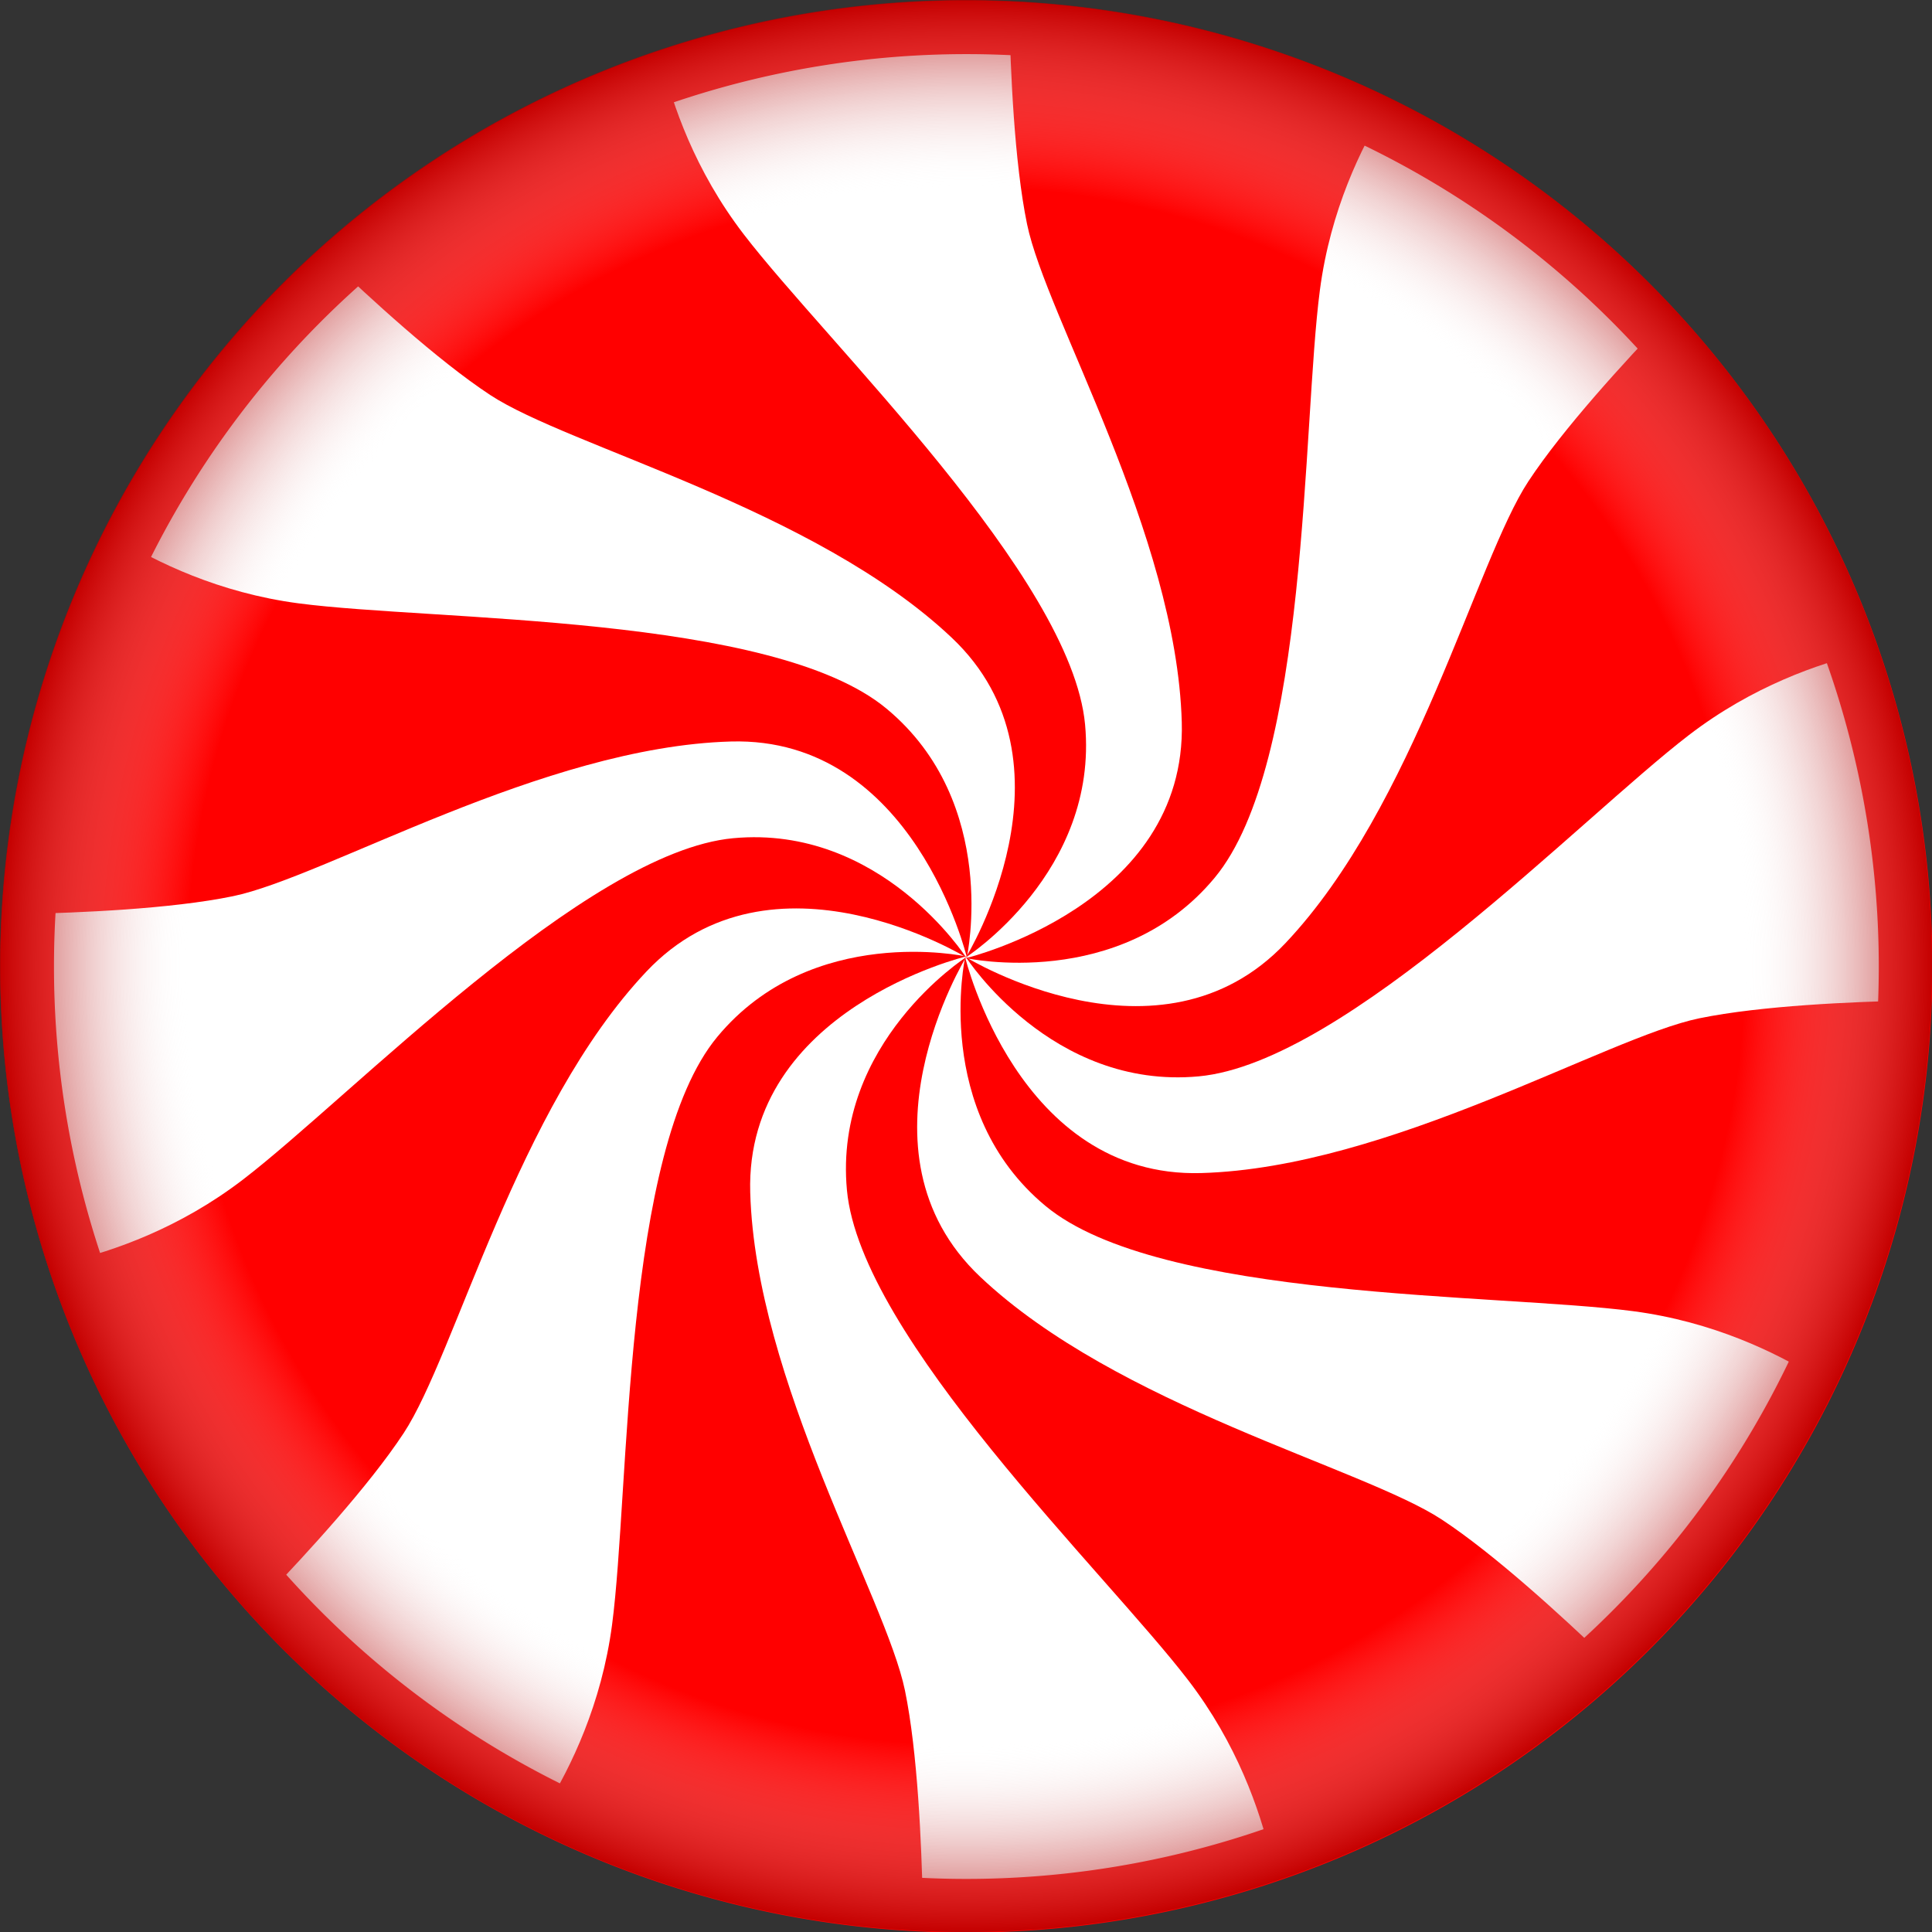 <?xml version="1.0" encoding="UTF-8" standalone="no"?>
<!-- Created with Inkscape (http://www.inkscape.org/) -->
<svg
   xmlns:dc="http://purl.org/dc/elements/1.1/"
   xmlns:cc="http://creativecommons.org/ns#"
   xmlns:rdf="http://www.w3.org/1999/02/22-rdf-syntax-ns#"
   xmlns:svg="http://www.w3.org/2000/svg"
   xmlns="http://www.w3.org/2000/svg"
   xmlns:xlink="http://www.w3.org/1999/xlink"
   xmlns:sodipodi="http://sodipodi.sourceforge.net/DTD/sodipodi-0.dtd"
   xmlns:inkscape="http://www.inkscape.org/namespaces/inkscape"
   width="200"
   height="200"
   id="svg2"
   sodipodi:version="0.32"
   inkscape:version="0.46"
   version="1.0"
   sodipodi:docname="peppermint.svg"
   inkscape:output_extension="org.inkscape.output.svg.inkscape">
  <rect width="100%" height="100%" fill="#333333" stroke="none"/>
  <defs
     id="defs4">
    <linearGradient
       id="linearGradient3357">
      <stop
         style="stop-color:#ffffff;stop-opacity:0;"
         offset="0"
         id="stop3359" />
      <stop
         id="stop3365"
         offset="0.806"
         style="stop-color:#ffffff;stop-opacity:0;" />
      <stop
         style="stop-color:#b00000;stop-opacity:0.735;"
         offset="1"
         id="stop3361" />
    </linearGradient>
    <linearGradient
       id="linearGradient3325">
      <stop
         style="stop-color:#ff0000;stop-opacity:1;"
         offset="0"
         id="stop3327" />
      <stop
         style="stop-color:#710000;stop-opacity:1;"
         offset="1"
         id="stop3329" />
    </linearGradient>
    <linearGradient
       inkscape:collect="always"
       id="linearGradient3313">
      <stop
         style="stop-color:#864141;stop-opacity:1;"
         offset="0"
         id="stop3315" />
      <stop
         style="stop-color:#864141;stop-opacity:0;"
         offset="1"
         id="stop3317" />
    </linearGradient>
    <linearGradient
       id="linearGradient3299">
      <stop
         style="stop-color:#ff0000;stop-opacity:1;"
         offset="0"
         id="stop3301" />
      <stop
         id="stop3339"
         offset="0.889"
         style="stop-color:#f30000;stop-opacity:1;" />
      <stop
         style="stop-color:#e70000;stop-opacity:1;"
         offset="1"
         id="stop3303" />
    </linearGradient>
    <linearGradient
       id="linearGradient3195">
      <stop
         style="stop-color:#ffffff;stop-opacity:1;"
         offset="0"
         id="stop3197" />
      <stop
         id="stop3205"
         offset="0.944"
         style="stop-color:#d87f7f;stop-opacity:1;" />
      <stop
         style="stop-color:#b20000;stop-opacity:1;"
         offset="1"
         id="stop3199" />
    </linearGradient>
    <inkscape:perspective
       sodipodi:type="inkscape:persp3d"
       inkscape:vp_x="0 : 526.18109 : 1"
       inkscape:vp_y="0 : 1000 : 0"
       inkscape:vp_z="744.09448 : 526.18109 : 1"
       inkscape:persp3d-origin="372.04724 : 350.78739 : 1"
       id="perspective10" />
    <inkscape:perspective
       id="perspective3162"
       inkscape:persp3d-origin="372.04724 : 350.78739 : 1"
       inkscape:vp_z="744.09448 : 526.18109 : 1"
       inkscape:vp_y="0 : 1000 : 0"
       inkscape:vp_x="0 : 526.18109 : 1"
       sodipodi:type="inkscape:persp3d" />
    <linearGradient
       inkscape:collect="always"
       xlink:href="#linearGradient3299"
       id="linearGradient3305"
       x1="364.955"
       y1="500.365"
       x2="444.544"
       y2="500.365"
       gradientUnits="userSpaceOnUse" />
    <radialGradient
       inkscape:collect="always"
       xlink:href="#linearGradient3313"
       id="radialGradient3319"
       cx="404.75"
       cy="500.06"
       fx="404.75"
       fy="500.06"
       r="39.179"
       gradientTransform="matrix(1,0,0,1.182,0,-90.762)"
       gradientUnits="userSpaceOnUse" />
    <radialGradient
       inkscape:collect="always"
       xlink:href="#linearGradient3357"
       id="radialGradient3363"
       cx="100"
       cy="100"
       fx="100"
       fy="100"
       r="100"
       gradientUnits="userSpaceOnUse" />
  </defs>
  <sodipodi:namedview
     id="base"
     pagecolor="#ffffff"
     bordercolor="#666666"
     borderopacity="1.0"
     gridtolerance="10"
     guidetolerance="10"
     objecttolerance="10"
     inkscape:pageopacity="0.0"
     inkscape:pageshadow="2"
     inkscape:zoom="1"
     inkscape:cx="-17.325939"
     inkscape:cy="163.46108"
     inkscape:document-units="px"
     inkscape:current-layer="layer1"
     showgrid="true"
     inkscape:object-paths="true"
     inkscape:object-nodes="true"
     inkscape:snap-global="true"
     inkscape:window-width="1024"
     inkscape:window-height="712"
     inkscape:window-x="0"
     inkscape:window-y="22"
     showguides="true"
     inkscape:guide-bbox="true">
    <inkscape:grid
       type="xygrid"
       id="grid3170"
       visible="false"
       enabled="true"
       spacingx="10px"
       spacingy="10px"
       empspacing="4" />
  </sodipodi:namedview>
  <g
     inkscape:label="Layer 1"
     inkscape:groupmode="layer"
     id="layer1"
     transform="translate(-278,-354.362)">
    <path
       style="fill:url(#linearGradient3305);fill-opacity:1;fill-rule:evenodd;stroke:none;stroke-width:1.231px;stroke-linecap:butt;stroke-linejoin:round;stroke-opacity:1"
       d="M 378,453.77 C 378,453.77 364.253,462.287 365.674,477.557 C 367.092,492.807 392.391,517.072 401.003,528.295 C 406.079,534.909 408.409,541.777 409.51,546.35 C 422.429,541.922 434.109,534.807 443.929,525.734 C 439.766,521.754 432.762,515.293 427.262,511.672 C 419.08,506.285 393.646,499.928 379.476,486.541 C 365.695,473.523 378,453.77 378,453.77 z"
       id="path3168"
       inkscape:transform-center-x="-26.749727"
       inkscape:transform-center-y="46.600787"
       sodipodi:nodetypes="cssccssc" />
    <path
       sodipodi:type="arc"
       style="opacity:1;fill:#ffffff;fill-opacity:1;stroke:#ff0000;stroke-width:4;stroke-linejoin:round;stroke-miterlimit:4;stroke-dasharray:none;stroke-opacity:1"
       id="path3223"
       sodipodi:cx="350"
       sodipodi:cy="482.36218"
       sodipodi:rx="70"
       sodipodi:ry="70"
       d="M 420,482.362 A 70,70 0 1 1 280,482.362 A 70,70 0 1 1 420,482.362 z"
       transform="matrix(1.389,0,0,1.389,-108.111,-215.585)" />
    <path
       sodipodi:nodetypes="cssccssc"
       inkscape:transform-center-y="46.600787"
       inkscape:transform-center-x="-26.749727"
       id="use3230"
       d="M 378,453.461 C 378,453.461 364.253,462.287 365.674,477.557 C 367.092,492.807 392.391,517.072 401.003,528.295 C 406.079,534.909 408.409,541.777 409.51,546.35 C 422.429,541.922 434.109,534.807 443.929,525.734 C 439.766,521.754 432.762,515.293 427.262,511.672 C 419.08,506.285 393.646,499.928 379.476,486.541 C 365.695,473.523 378,453.461 378,453.461 z"
       style="fill:#ff0000;fill-opacity:1;fill-rule:evenodd;stroke:none;stroke-width:1.231px;stroke-linecap:butt;stroke-linejoin:round;stroke-opacity:1" />
    <path
       style="opacity:0;fill:#1900ff;fill-opacity:1;stroke:none;stroke-width:4;stroke-linejoin:round;stroke-miterlimit:4;stroke-dasharray:none;stroke-opacity:1"
       d="M 93.178,199.591 C 92.067,199.479 88.658,199.032 85.602,198.597 C 46.006,192.962 13.031,163.166 3.326,124.253 C -0.696,108.126 -0.541,89.4 3.743,74.009 C 8.526,56.821 17.311,41.746 29.631,29.583 C 35.638,23.653 38.638,21.186 45.05,16.906 C 71.301,-0.617 104.829,-4.499 134.594,6.539 C 158.461,15.39 178.031,33.083 189.522,56.197 C 201.298,79.887 202.869,108.873 193.729,133.85 C 188.584,147.911 180.988,159.822 170.441,170.369 C 155.362,185.449 136.77,194.97 115.654,198.426 C 110.031,199.346 97.302,200.006 93.178,199.591 z M 113.867,193.523 C 118.597,192.831 124.894,191.428 128.701,190.219 C 130.765,189.563 130.689,189.045 127.573,182.466 C 125.002,177.04 122.726,173.975 112.481,162.144 C 102.834,151.004 98.658,145.798 94.947,140.287 C 88.944,131.374 87.138,126.383 87.462,119.603 C 87.737,113.854 89.884,109.13 94.43,104.271 C 96.166,102.415 97.442,100.896 97.265,100.896 C 96.231,100.896 89.791,104.265 87.459,106.026 C 83.618,108.925 82.058,110.747 80.169,114.533 C 78.604,117.669 78.531,118.076 78.541,123.624 C 78.558,132.783 80.946,141.43 88.532,159.793 C 94.416,174.039 95.04,176.5 95.751,188.274 C 95.948,191.531 96.347,194.259 96.66,194.484 C 97.398,195.015 107.538,194.448 113.867,193.523 L 113.867,193.523 z M 59.709,180.505 C 62.678,173.493 63.016,171.31 64.908,146.858 C 66.13,131.08 67.221,123.973 69.524,116.806 C 71.385,111.013 72.47,109.134 75.949,105.674 C 80.617,101.03 86.016,98.915 93.41,98.834 L 97.219,98.792 L 94.592,97.549 C 88.18,94.516 79.354,94.08 73.997,96.533 C 68.294,99.143 61.815,107.066 56.179,118.321 C 54.788,121.099 51.601,128.262 49.096,134.24 C 46.592,140.217 44.023,146.013 43.387,147.119 C 41.827,149.833 36.42,156.793 33.01,160.477 L 30.231,163.478 L 31.303,164.928 C 32.642,166.739 38.586,172.105 42.92,175.415 C 47.307,178.766 56.579,184.305 57.5,184.125 C 57.906,184.046 58.9,182.417 59.709,180.505 L 59.709,180.505 z M 168.794,164.914 C 170.949,162.623 174.229,158.673 176.082,156.138 C 179.853,150.978 184.948,142.355 184.687,141.574 C 184.431,140.804 176.887,137.885 172.932,137.027 C 171.014,136.61 162.171,135.698 153.282,135 C 133.459,133.443 126.491,132.507 118.684,130.351 C 106.317,126.937 99.587,118.405 99.449,105.967 L 99.407,102.159 L 98.165,104.785 C 95.128,111.205 94.675,119.979 97.108,125.292 C 100.822,133.405 113.092,141.491 135.581,150.646 C 148,155.701 152.521,158.488 160.858,166.224 C 162.525,167.77 164.11,169.046 164.381,169.059 C 164.652,169.071 166.638,167.206 168.794,164.914 L 168.794,164.914 z M 16.438,127.182 C 22.311,124.459 24.442,122.891 37.467,111.705 C 54.634,96.963 62.034,91.614 69.765,88.358 C 72.589,87.169 73.643,87.006 78.531,87.006 C 83.872,87.006 84.234,87.077 87.909,88.832 C 90.352,89.999 92.95,91.797 95.107,93.815 C 96.963,95.551 98.481,96.817 98.481,96.628 C 98.481,96.439 97.718,94.651 96.785,92.655 C 93.615,85.875 89.171,81.207 83.834,79.052 C 81.517,78.116 80.134,77.937 75.5,77.972 C 66.465,78.04 59.137,80.055 40.398,87.629 C 33.869,90.267 27.505,92.723 26.255,93.086 C 22.997,94.034 17.765,94.752 11.229,95.148 L 5.547,95.492 L 5.547,101.796 C 5.547,109.905 7.156,120.191 9.657,128.063 C 10.277,130.017 10.339,130.009 16.438,127.182 L 16.438,127.182 z M 135.857,119.411 C 142.543,117.804 149.13,115.505 160.488,110.813 C 174.41,105.062 176.921,104.435 189.269,103.629 L 194.446,103.291 L 194.437,97.422 C 194.424,89.695 192.195,76.375 189.906,70.355 L 189.422,69.081 L 186.884,70.081 C 179.376,73.04 176.22,75.24 162.76,86.896 C 151.619,96.543 146.414,100.719 140.903,104.431 C 131.989,110.433 126.998,112.239 120.219,111.915 C 114.439,111.639 109.751,109.498 104.813,104.879 C 101.013,101.326 100.869,101.619 103.663,107.21 C 107.127,114.141 112.629,119.084 118.55,120.583 C 121.673,121.374 130.054,120.807 135.857,119.411 L 135.857,119.411 z M 125.897,102.282 C 133.954,98.573 141.234,87.729 150.33,65.888 C 156.591,50.856 157.893,48.651 165.871,39.581 L 169.379,35.592 L 165.364,31.725 C 158.485,25.1 144.119,15.228 141.974,15.652 C 141.052,15.835 138.587,22.073 137.619,26.677 C 137.197,28.685 136.62,33.08 136.338,36.444 C 136.056,39.808 135.387,47.901 134.851,54.429 C 133.007,76.892 130.455,86.478 124.697,92.566 C 120.092,97.435 115.837,99.266 107.825,99.823 L 102.774,100.174 L 104.795,101.082 C 111.838,104.246 120.554,104.742 125.897,102.282 L 125.897,102.282 z M 107.825,95.714 C 113.652,92.802 117.699,88.863 120.142,83.723 C 121.331,81.222 121.461,80.368 121.452,75.137 C 121.435,65.979 119.047,57.332 111.461,38.969 C 105.634,24.862 105.003,22.384 104.242,10.614 L 103.907,5.437 L 98.686,5.437 C 92.068,5.437 83.681,6.581 76.31,8.491 C 73.144,9.311 70.473,9.982 70.375,9.982 C 69.345,9.982 72.921,18.169 75.852,22.521 C 76.825,23.965 82.144,30.414 87.672,36.852 C 102.414,54.019 107.764,61.418 111.019,69.15 C 112.208,71.973 112.371,73.028 112.371,77.915 C 112.371,83.256 112.3,83.619 110.545,87.294 C 109.366,89.762 107.577,92.338 105.494,94.565 C 101.941,98.364 102.234,98.508 107.825,95.714 L 107.825,95.714 z M 102.835,91.552 C 104.011,88.137 104.231,86.651 104.258,81.956 C 104.287,76.934 104.158,76.119 102.921,73.48 C 99.108,65.341 87.379,57.565 65.399,48.602 C 51.987,43.133 49.954,41.942 41.453,34.572 L 36.196,30.014 L 32.094,34.267 C 29.838,36.606 26.53,40.445 24.742,42.799 C 21.19,47.476 15.649,56.299 15.649,57.277 C 15.649,58.001 22.374,60.683 26.884,61.759 C 28.622,62.173 37.317,63.08 46.206,63.774 C 64.028,65.166 71.317,66.044 77.773,67.578 C 87.124,69.8 92.005,72.565 96.077,77.945 C 98.748,81.474 100.04,85.543 100.366,91.458 C 100.517,94.184 100.821,96.229 101.042,96.004 C 101.263,95.778 102.07,93.774 102.835,91.552 L 102.835,91.552 z"
       id="path3291"
       transform="translate(278,354.362)" />
    <path
       style="opacity:0;fill:#1900ff;fill-opacity:1;stroke:none;stroke-width:4;stroke-linejoin:round;stroke-miterlimit:4;stroke-dasharray:none;stroke-opacity:1"
       d="M 93.178,199.591 C 92.067,199.479 88.658,199.032 85.602,198.597 C 46.006,192.962 13.031,163.166 3.326,124.253 C -0.696,108.126 -0.541,89.4 3.743,74.009 C 8.526,56.821 17.311,41.746 29.631,29.583 C 35.638,23.653 38.638,21.186 45.05,16.906 C 71.301,-0.617 104.829,-4.499 134.594,6.539 C 158.461,15.39 178.031,33.083 189.522,56.197 C 201.298,79.887 202.869,108.873 193.729,133.85 C 188.584,147.911 180.988,159.822 170.441,170.369 C 155.362,185.449 136.77,194.97 115.654,198.426 C 110.031,199.346 97.302,200.006 93.178,199.591 z M 113.867,193.523 C 118.597,192.831 124.894,191.428 128.701,190.219 C 130.765,189.563 130.689,189.045 127.573,182.466 C 125.002,177.04 122.726,173.975 112.481,162.144 C 102.834,151.004 98.658,145.798 94.947,140.287 C 88.944,131.374 87.138,126.383 87.462,119.603 C 87.737,113.854 89.884,109.13 94.43,104.271 C 96.166,102.415 97.442,100.896 97.265,100.896 C 96.231,100.896 89.791,104.265 87.459,106.026 C 83.618,108.925 82.058,110.747 80.169,114.533 C 78.604,117.669 78.531,118.076 78.541,123.624 C 78.558,132.783 80.946,141.43 88.532,159.793 C 94.416,174.039 95.04,176.5 95.751,188.274 C 95.948,191.531 96.347,194.259 96.66,194.484 C 97.398,195.015 107.538,194.448 113.867,193.523 L 113.867,193.523 z M 59.709,180.505 C 62.678,173.493 63.016,171.31 64.908,146.858 C 66.13,131.08 67.221,123.973 69.524,116.806 C 71.385,111.013 72.47,109.134 75.949,105.674 C 80.617,101.03 86.016,98.915 93.41,98.834 L 97.219,98.792 L 94.592,97.549 C 88.18,94.516 79.354,94.08 73.997,96.533 C 68.294,99.143 61.815,107.066 56.179,118.321 C 54.788,121.099 51.601,128.262 49.096,134.24 C 46.592,140.217 44.023,146.013 43.387,147.119 C 41.827,149.833 36.42,156.793 33.01,160.477 L 30.231,163.478 L 31.303,164.928 C 32.642,166.739 38.586,172.105 42.92,175.415 C 47.307,178.766 56.579,184.305 57.5,184.125 C 57.906,184.046 58.9,182.417 59.709,180.505 L 59.709,180.505 z M 168.794,164.914 C 170.949,162.623 174.229,158.673 176.082,156.138 C 179.853,150.978 184.948,142.355 184.687,141.574 C 184.431,140.804 176.887,137.885 172.932,137.027 C 171.014,136.61 162.171,135.698 153.282,135 C 133.459,133.443 126.491,132.507 118.684,130.351 C 106.317,126.937 99.587,118.405 99.449,105.967 L 99.407,102.159 L 98.165,104.785 C 95.128,111.205 94.675,119.979 97.108,125.292 C 100.822,133.405 113.092,141.491 135.581,150.646 C 148,155.701 152.521,158.488 160.858,166.224 C 162.525,167.77 164.11,169.046 164.381,169.059 C 164.652,169.071 166.638,167.206 168.794,164.914 L 168.794,164.914 z M 16.438,127.182 C 22.311,124.459 24.442,122.891 37.467,111.705 C 54.634,96.963 62.034,91.614 69.765,88.358 C 72.589,87.169 73.643,87.006 78.531,87.006 C 83.872,87.006 84.234,87.077 87.909,88.832 C 90.352,89.999 92.95,91.797 95.107,93.815 C 96.963,95.551 98.481,96.817 98.481,96.628 C 98.481,96.439 97.718,94.651 96.785,92.655 C 93.615,85.875 89.171,81.207 83.834,79.052 C 81.517,78.116 80.134,77.937 75.5,77.972 C 66.465,78.04 59.137,80.055 40.398,87.629 C 33.869,90.267 27.505,92.723 26.255,93.086 C 22.997,94.034 17.765,94.752 11.229,95.148 L 5.547,95.492 L 5.547,101.796 C 5.547,109.905 7.156,120.191 9.657,128.063 C 10.277,130.017 10.339,130.009 16.438,127.182 L 16.438,127.182 z M 135.857,119.411 C 142.543,117.804 149.13,115.505 160.488,110.813 C 174.41,105.062 176.921,104.435 189.269,103.629 L 194.446,103.291 L 194.437,97.422 C 194.424,89.695 192.195,76.375 189.906,70.355 L 189.422,69.081 L 186.884,70.081 C 179.376,73.04 176.22,75.24 162.76,86.896 C 151.619,96.543 146.414,100.719 140.903,104.431 C 131.989,110.433 126.998,112.239 120.219,111.915 C 114.439,111.639 109.751,109.498 104.813,104.879 C 101.013,101.326 100.869,101.619 103.663,107.21 C 107.127,114.141 112.629,119.084 118.55,120.583 C 121.673,121.374 130.054,120.807 135.857,119.411 L 135.857,119.411 z M 125.897,102.282 C 133.954,98.573 141.234,87.729 150.33,65.888 C 156.591,50.856 157.893,48.651 165.871,39.581 L 169.379,35.592 L 165.364,31.725 C 158.485,25.1 144.119,15.228 141.974,15.652 C 141.052,15.835 138.587,22.073 137.619,26.677 C 137.197,28.685 136.62,33.08 136.338,36.444 C 136.056,39.808 135.387,47.901 134.851,54.429 C 133.007,76.892 130.455,86.478 124.697,92.566 C 120.092,97.435 115.837,99.266 107.825,99.823 L 102.774,100.174 L 104.795,101.082 C 111.838,104.246 120.554,104.742 125.897,102.282 L 125.897,102.282 z M 107.825,95.714 C 113.652,92.802 117.699,88.863 120.142,83.723 C 121.331,81.222 121.461,80.368 121.452,75.137 C 121.435,65.979 119.047,57.332 111.461,38.969 C 105.634,24.862 105.003,22.384 104.242,10.614 L 103.907,5.437 L 98.686,5.437 C 92.068,5.437 83.681,6.581 76.31,8.491 C 73.144,9.311 70.473,9.982 70.375,9.982 C 69.345,9.982 72.921,18.169 75.852,22.521 C 76.825,23.965 82.144,30.414 87.672,36.852 C 102.414,54.019 107.764,61.418 111.019,69.15 C 112.208,71.973 112.371,73.028 112.371,77.915 C 112.371,83.256 112.3,83.619 110.545,87.294 C 109.366,89.762 107.577,92.338 105.494,94.565 C 101.941,98.364 102.234,98.508 107.825,95.714 L 107.825,95.714 z M 102.835,91.552 C 104.011,88.137 104.231,86.651 104.258,81.956 C 104.287,76.934 104.158,76.119 102.921,73.48 C 99.108,65.341 87.379,57.565 65.399,48.602 C 51.987,43.133 49.954,41.942 41.453,34.572 L 36.196,30.014 L 32.094,34.267 C 29.838,36.606 26.53,40.445 24.742,42.799 C 21.19,47.476 15.649,56.299 15.649,57.277 C 15.649,58.001 22.374,60.683 26.884,61.759 C 28.622,62.173 37.317,63.08 46.206,63.774 C 64.028,65.166 71.317,66.044 77.773,67.578 C 87.124,69.8 92.005,72.565 96.077,77.945 C 98.748,81.474 100.04,85.543 100.366,91.458 C 100.517,94.184 100.821,96.229 101.042,96.004 C 101.263,95.778 102.07,93.774 102.835,91.552 L 102.835,91.552 z"
       id="path3293"
       transform="translate(278,354.362)" />
    <path
       style="opacity:0;fill:#1900ff;fill-opacity:1;stroke:none;stroke-width:4;stroke-linejoin:round;stroke-miterlimit:4;stroke-dasharray:none;stroke-opacity:1"
       d="M 93.178,199.591 C 92.067,199.479 88.658,199.032 85.602,198.597 C 46.006,192.962 13.031,163.166 3.326,124.253 C -0.696,108.126 -0.541,89.4 3.743,74.009 C 8.526,56.821 17.311,41.746 29.631,29.583 C 35.638,23.653 38.638,21.186 45.05,16.906 C 71.301,-0.617 104.829,-4.499 134.594,6.539 C 158.461,15.39 178.031,33.083 189.522,56.197 C 201.298,79.887 202.869,108.873 193.729,133.85 C 188.584,147.911 180.988,159.822 170.441,170.369 C 155.362,185.449 136.77,194.97 115.654,198.426 C 110.031,199.346 97.302,200.006 93.178,199.591 z M 113.867,193.523 C 118.597,192.831 124.894,191.428 128.701,190.219 C 130.765,189.563 130.689,189.045 127.573,182.466 C 125.002,177.04 122.726,173.975 112.481,162.144 C 102.834,151.004 98.658,145.798 94.947,140.287 C 88.944,131.374 87.138,126.383 87.462,119.603 C 87.737,113.854 89.884,109.13 94.43,104.271 C 96.166,102.415 97.442,100.896 97.265,100.896 C 96.231,100.896 89.791,104.265 87.459,106.026 C 83.618,108.925 82.058,110.747 80.169,114.533 C 78.604,117.669 78.531,118.076 78.541,123.624 C 78.558,132.783 80.946,141.43 88.532,159.793 C 94.416,174.039 95.04,176.5 95.751,188.274 C 95.948,191.531 96.347,194.259 96.66,194.484 C 97.398,195.015 107.538,194.448 113.867,193.523 L 113.867,193.523 z M 59.709,180.505 C 62.678,173.493 63.016,171.31 64.908,146.858 C 66.13,131.08 67.221,123.973 69.524,116.806 C 71.385,111.013 72.47,109.134 75.949,105.674 C 80.617,101.03 86.016,98.915 93.41,98.834 L 97.219,98.792 L 94.592,97.549 C 88.18,94.516 79.354,94.08 73.997,96.533 C 68.294,99.143 61.815,107.066 56.179,118.321 C 54.788,121.099 51.601,128.262 49.096,134.24 C 46.592,140.217 44.023,146.013 43.387,147.119 C 41.827,149.833 36.42,156.793 33.01,160.477 L 30.231,163.478 L 31.303,164.928 C 32.642,166.739 38.586,172.105 42.92,175.415 C 47.307,178.766 56.579,184.305 57.5,184.125 C 57.906,184.046 58.9,182.417 59.709,180.505 L 59.709,180.505 z M 168.794,164.914 C 170.949,162.623 174.229,158.673 176.082,156.138 C 179.853,150.978 184.948,142.355 184.687,141.574 C 184.431,140.804 176.887,137.885 172.932,137.027 C 171.014,136.61 162.171,135.698 153.282,135 C 133.459,133.443 126.491,132.507 118.684,130.351 C 106.317,126.937 99.587,118.405 99.449,105.967 L 99.407,102.159 L 98.165,104.785 C 95.128,111.205 94.675,119.979 97.108,125.292 C 100.822,133.405 113.092,141.491 135.581,150.646 C 148,155.701 152.521,158.488 160.858,166.224 C 162.525,167.77 164.11,169.046 164.381,169.059 C 164.652,169.071 166.638,167.206 168.794,164.914 L 168.794,164.914 z M 16.438,127.182 C 22.311,124.459 24.442,122.891 37.467,111.705 C 54.634,96.963 62.034,91.614 69.765,88.358 C 72.589,87.169 73.643,87.006 78.531,87.006 C 83.872,87.006 84.234,87.077 87.909,88.832 C 90.352,89.999 92.95,91.797 95.107,93.815 C 96.963,95.551 98.481,96.817 98.481,96.628 C 98.481,96.439 97.718,94.651 96.785,92.655 C 93.615,85.875 89.171,81.207 83.834,79.052 C 81.517,78.116 80.134,77.937 75.5,77.972 C 66.465,78.04 59.137,80.055 40.398,87.629 C 33.869,90.267 27.505,92.723 26.255,93.086 C 22.997,94.034 17.765,94.752 11.229,95.148 L 5.547,95.492 L 5.547,101.796 C 5.547,109.905 7.156,120.191 9.657,128.063 C 10.277,130.017 10.339,130.009 16.438,127.182 L 16.438,127.182 z M 135.857,119.411 C 142.543,117.804 149.13,115.505 160.488,110.813 C 174.41,105.062 176.921,104.435 189.269,103.629 L 194.446,103.291 L 194.437,97.422 C 194.424,89.695 192.195,76.375 189.906,70.355 L 189.422,69.081 L 186.884,70.081 C 179.376,73.04 176.22,75.24 162.76,86.896 C 151.619,96.543 146.414,100.719 140.903,104.431 C 131.989,110.433 126.998,112.239 120.219,111.915 C 114.439,111.639 109.751,109.498 104.813,104.879 C 101.013,101.326 100.869,101.619 103.663,107.21 C 107.127,114.141 112.629,119.084 118.55,120.583 C 121.673,121.374 130.054,120.807 135.857,119.411 L 135.857,119.411 z M 125.897,102.282 C 133.954,98.573 141.234,87.729 150.33,65.888 C 156.591,50.856 157.893,48.651 165.871,39.581 L 169.379,35.592 L 165.364,31.725 C 158.485,25.1 144.119,15.228 141.974,15.652 C 141.052,15.835 138.587,22.073 137.619,26.677 C 137.197,28.685 136.62,33.08 136.338,36.444 C 136.056,39.808 135.387,47.901 134.851,54.429 C 133.007,76.892 130.455,86.478 124.697,92.566 C 120.092,97.435 115.837,99.266 107.825,99.823 L 102.774,100.174 L 104.795,101.082 C 111.838,104.246 120.554,104.742 125.897,102.282 L 125.897,102.282 z M 107.825,95.714 C 113.652,92.802 117.699,88.863 120.142,83.723 C 121.331,81.222 121.461,80.368 121.452,75.137 C 121.435,65.979 119.047,57.332 111.461,38.969 C 105.634,24.862 105.003,22.384 104.242,10.614 L 103.907,5.437 L 98.686,5.437 C 92.068,5.437 83.681,6.581 76.31,8.491 C 73.144,9.311 70.473,9.982 70.375,9.982 C 69.345,9.982 72.921,18.169 75.852,22.521 C 76.825,23.965 82.144,30.414 87.672,36.852 C 102.414,54.019 107.764,61.418 111.019,69.15 C 112.208,71.973 112.371,73.028 112.371,77.915 C 112.371,83.256 112.3,83.619 110.545,87.294 C 109.366,89.762 107.577,92.338 105.494,94.565 C 101.941,98.364 102.234,98.508 107.825,95.714 L 107.825,95.714 z M 102.835,91.552 C 104.011,88.137 104.231,86.651 104.258,81.956 C 104.287,76.934 104.158,76.119 102.921,73.48 C 99.108,65.341 87.379,57.565 65.399,48.602 C 51.987,43.133 49.954,41.942 41.453,34.572 L 36.196,30.014 L 32.094,34.267 C 29.838,36.606 26.53,40.445 24.742,42.799 C 21.19,47.476 15.649,56.299 15.649,57.277 C 15.649,58.001 22.374,60.683 26.884,61.759 C 28.622,62.173 37.317,63.08 46.206,63.774 C 64.028,65.166 71.317,66.044 77.773,67.578 C 87.124,69.8 92.005,72.565 96.077,77.945 C 98.748,81.474 100.04,85.543 100.366,91.458 C 100.517,94.184 100.821,96.229 101.042,96.004 C 101.263,95.778 102.07,93.774 102.835,91.552 L 102.835,91.552 z"
       id="path3295"
       transform="translate(278,354.362)" />
    <path
       style="opacity:0;fill:#1900ff;fill-opacity:1;stroke:none;stroke-width:4;stroke-linejoin:round;stroke-miterlimit:4;stroke-dasharray:none;stroke-opacity:1"
       d="M 93.178,199.591 C 92.067,199.479 88.658,199.032 85.602,198.597 C 46.006,192.962 13.031,163.166 3.326,124.253 C -0.696,108.126 -0.541,89.4 3.743,74.009 C 8.526,56.821 17.311,41.746 29.631,29.583 C 35.638,23.653 38.638,21.186 45.05,16.906 C 71.301,-0.617 104.829,-4.499 134.594,6.539 C 158.461,15.39 178.031,33.083 189.522,56.197 C 201.298,79.887 202.869,108.873 193.729,133.85 C 188.584,147.911 180.988,159.822 170.441,170.369 C 155.362,185.449 136.77,194.97 115.654,198.426 C 110.031,199.346 97.302,200.006 93.178,199.591 z M 113.867,193.523 C 118.597,192.831 124.894,191.428 128.701,190.219 C 130.765,189.563 130.689,189.045 127.573,182.466 C 125.002,177.04 122.726,173.975 112.481,162.144 C 102.834,151.004 98.658,145.798 94.947,140.287 C 88.944,131.374 87.138,126.383 87.462,119.603 C 87.737,113.854 89.884,109.13 94.43,104.271 C 96.166,102.415 97.442,100.896 97.265,100.896 C 96.231,100.896 89.791,104.265 87.459,106.026 C 83.618,108.925 82.058,110.747 80.169,114.533 C 78.604,117.669 78.531,118.076 78.541,123.624 C 78.558,132.783 80.946,141.43 88.532,159.793 C 94.416,174.039 95.04,176.5 95.751,188.274 C 95.948,191.531 96.347,194.259 96.66,194.484 C 97.398,195.015 107.538,194.448 113.867,193.523 L 113.867,193.523 z M 59.709,180.505 C 62.678,173.493 63.016,171.31 64.908,146.858 C 66.13,131.08 67.221,123.973 69.524,116.806 C 71.385,111.013 72.47,109.134 75.949,105.674 C 80.617,101.03 86.016,98.915 93.41,98.834 L 97.219,98.792 L 94.592,97.549 C 88.18,94.516 79.354,94.08 73.997,96.533 C 68.294,99.143 61.815,107.066 56.179,118.321 C 54.788,121.099 51.601,128.262 49.096,134.24 C 46.592,140.217 44.023,146.013 43.387,147.119 C 41.827,149.833 36.42,156.793 33.01,160.477 L 30.231,163.478 L 31.303,164.928 C 32.642,166.739 38.586,172.105 42.92,175.415 C 47.307,178.766 56.579,184.305 57.5,184.125 C 57.906,184.046 58.9,182.417 59.709,180.505 L 59.709,180.505 z M 168.794,164.914 C 170.949,162.623 174.229,158.673 176.082,156.138 C 179.853,150.978 184.948,142.355 184.687,141.574 C 184.431,140.804 176.887,137.885 172.932,137.027 C 171.014,136.61 162.171,135.698 153.282,135 C 133.459,133.443 126.491,132.507 118.684,130.351 C 106.317,126.937 99.587,118.405 99.449,105.967 L 99.407,102.159 L 98.165,104.785 C 95.128,111.205 94.675,119.979 97.108,125.292 C 100.822,133.405 113.092,141.491 135.581,150.646 C 148,155.701 152.521,158.488 160.858,166.224 C 162.525,167.77 164.11,169.046 164.381,169.059 C 164.652,169.071 166.638,167.206 168.794,164.914 L 168.794,164.914 z M 16.438,127.182 C 22.311,124.459 24.442,122.891 37.467,111.705 C 54.634,96.963 62.034,91.614 69.765,88.358 C 72.589,87.169 73.643,87.006 78.531,87.006 C 83.872,87.006 84.234,87.077 87.909,88.832 C 90.352,89.999 92.95,91.797 95.107,93.815 C 96.963,95.551 98.481,96.817 98.481,96.628 C 98.481,96.439 97.718,94.651 96.785,92.655 C 93.615,85.875 89.171,81.207 83.834,79.052 C 81.517,78.116 80.134,77.937 75.5,77.972 C 66.465,78.04 59.137,80.055 40.398,87.629 C 33.869,90.267 27.505,92.723 26.255,93.086 C 22.997,94.034 17.765,94.752 11.229,95.148 L 5.547,95.492 L 5.547,101.796 C 5.547,109.905 7.156,120.191 9.657,128.063 C 10.277,130.017 10.339,130.009 16.438,127.182 L 16.438,127.182 z M 135.857,119.411 C 142.543,117.804 149.13,115.505 160.488,110.813 C 174.41,105.062 176.921,104.435 189.269,103.629 L 194.446,103.291 L 194.437,97.422 C 194.424,89.695 192.195,76.375 189.906,70.355 L 189.422,69.081 L 186.884,70.081 C 179.376,73.04 176.22,75.24 162.76,86.896 C 151.619,96.543 146.414,100.719 140.903,104.431 C 131.989,110.433 126.998,112.239 120.219,111.915 C 114.439,111.639 109.751,109.498 104.813,104.879 C 101.013,101.326 100.869,101.619 103.663,107.21 C 107.127,114.141 112.629,119.084 118.55,120.583 C 121.673,121.374 130.054,120.807 135.857,119.411 L 135.857,119.411 z M 125.897,102.282 C 133.954,98.573 141.234,87.729 150.33,65.888 C 156.591,50.856 157.893,48.651 165.871,39.581 L 169.379,35.592 L 165.364,31.725 C 158.485,25.1 144.119,15.228 141.974,15.652 C 141.052,15.835 138.587,22.073 137.619,26.677 C 137.197,28.685 136.62,33.08 136.338,36.444 C 136.056,39.808 135.387,47.901 134.851,54.429 C 133.007,76.892 130.455,86.478 124.697,92.566 C 120.092,97.435 115.837,99.266 107.825,99.823 L 102.774,100.174 L 104.795,101.082 C 111.838,104.246 120.554,104.742 125.897,102.282 L 125.897,102.282 z M 107.825,95.714 C 113.652,92.802 117.699,88.863 120.142,83.723 C 121.331,81.222 121.461,80.368 121.452,75.137 C 121.435,65.979 119.047,57.332 111.461,38.969 C 105.634,24.862 105.003,22.384 104.242,10.614 L 103.907,5.437 L 98.686,5.437 C 92.068,5.437 83.681,6.581 76.31,8.491 C 73.144,9.311 70.473,9.982 70.375,9.982 C 69.345,9.982 72.921,18.169 75.852,22.521 C 76.825,23.965 82.144,30.414 87.672,36.852 C 102.414,54.019 107.764,61.418 111.019,69.15 C 112.208,71.973 112.371,73.028 112.371,77.915 C 112.371,83.256 112.3,83.619 110.545,87.294 C 109.366,89.762 107.577,92.338 105.494,94.565 C 101.941,98.364 102.234,98.508 107.825,95.714 L 107.825,95.714 z M 102.835,91.552 C 104.011,88.137 104.231,86.651 104.258,81.956 C 104.287,76.934 104.158,76.119 102.921,73.48 C 99.108,65.341 87.379,57.565 65.399,48.602 C 51.987,43.133 49.954,41.942 41.453,34.572 L 36.196,30.014 L 32.094,34.267 C 29.838,36.606 26.53,40.445 24.742,42.799 C 21.19,47.476 15.649,56.299 15.649,57.277 C 15.649,58.001 22.374,60.683 26.884,61.759 C 28.622,62.173 37.317,63.08 46.206,63.774 C 64.028,65.166 71.317,66.044 77.773,67.578 C 87.124,69.8 92.005,72.565 96.077,77.945 C 98.748,81.474 100.04,85.543 100.366,91.458 C 100.517,94.184 100.821,96.229 101.042,96.004 C 101.263,95.778 102.07,93.774 102.835,91.552 L 102.835,91.552 z"
       id="path3297"
       transform="translate(278,354.362)" />
    <use
       x="0"
       y="0"
       xlink:href="#use3230"
       inkscape:transform-center-x="21.811109"
       inkscape:transform-center-y="48.697727"
       id="use3341"
       transform="matrix(0.707,0.707,-0.707,0.707,431.358,-134.471)"
       width="200"
       height="200" />
    <use
       x="0"
       y="0"
       xlink:href="#use3230"
       inkscape:transform-center-x="46.600787"
       inkscape:transform-center-y="26.749727"
       id="use3343"
       transform="matrix(0,1,-1,0,831.459,75.459)"
       width="200"
       height="200" />
    <use
       x="0"
       y="0"
       xlink:href="#use3230"
       inkscape:transform-center-x="48.697726"
       inkscape:transform-center-y="-21.811106"
       id="use3345"
       transform="matrix(-0.707,0.707,-0.707,-0.707,965.931,506.817)"
       width="200"
       height="200" />
    <use
       x="0"
       y="0"
       xlink:href="#use3230"
       inkscape:transform-center-x="26.74973"
       inkscape:transform-center-y="-46.600783"
       id="use3347"
       transform="matrix(-1,0,0,-1,756,906.919)"
       width="200"
       height="200" />
    <use
       x="0"
       y="0"
       xlink:href="#use3230"
       inkscape:transform-center-x="-21.811106"
       inkscape:transform-center-y="-48.697723"
       id="use3349"
       transform="matrix(-0.707,-0.707,0.707,-0.707,324.642,1041.39)"
       width="200"
       height="200" />
    <use
       x="0"
       y="0"
       xlink:href="#use3230"
       inkscape:transform-center-x="-46.600787"
       inkscape:transform-center-y="-26.749727"
       id="use3351"
       transform="matrix(0,-1,1,0,-75.459,831.459)"
       width="200"
       height="200" />
    <use
       x="0"
       y="0"
       xlink:href="#use3230"
       inkscape:transform-center-x="-48.697723"
       inkscape:transform-center-y="21.81111"
       id="use3353"
       transform="matrix(0.707,-0.707,0.707,0.707,-209.931,400.102)"
       width="200"
       height="200" />
    <path
       sodipodi:type="arc"
       style="opacity:1;fill:url(#radialGradient3363);fill-opacity:1;stroke:none;stroke-width:4;stroke-linejoin:round;stroke-miterlimit:4;stroke-dasharray:none;stroke-opacity:1"
       id="path3355"
       sodipodi:cx="100"
       sodipodi:cy="100"
       sodipodi:rx="100"
       sodipodi:ry="100"
       d="M 200,100 A 100,100 0 1 1 0,100 A 100,100 0 1 1 200,100 z"
       transform="translate(278,354.362)" />
  </g>
</svg>
